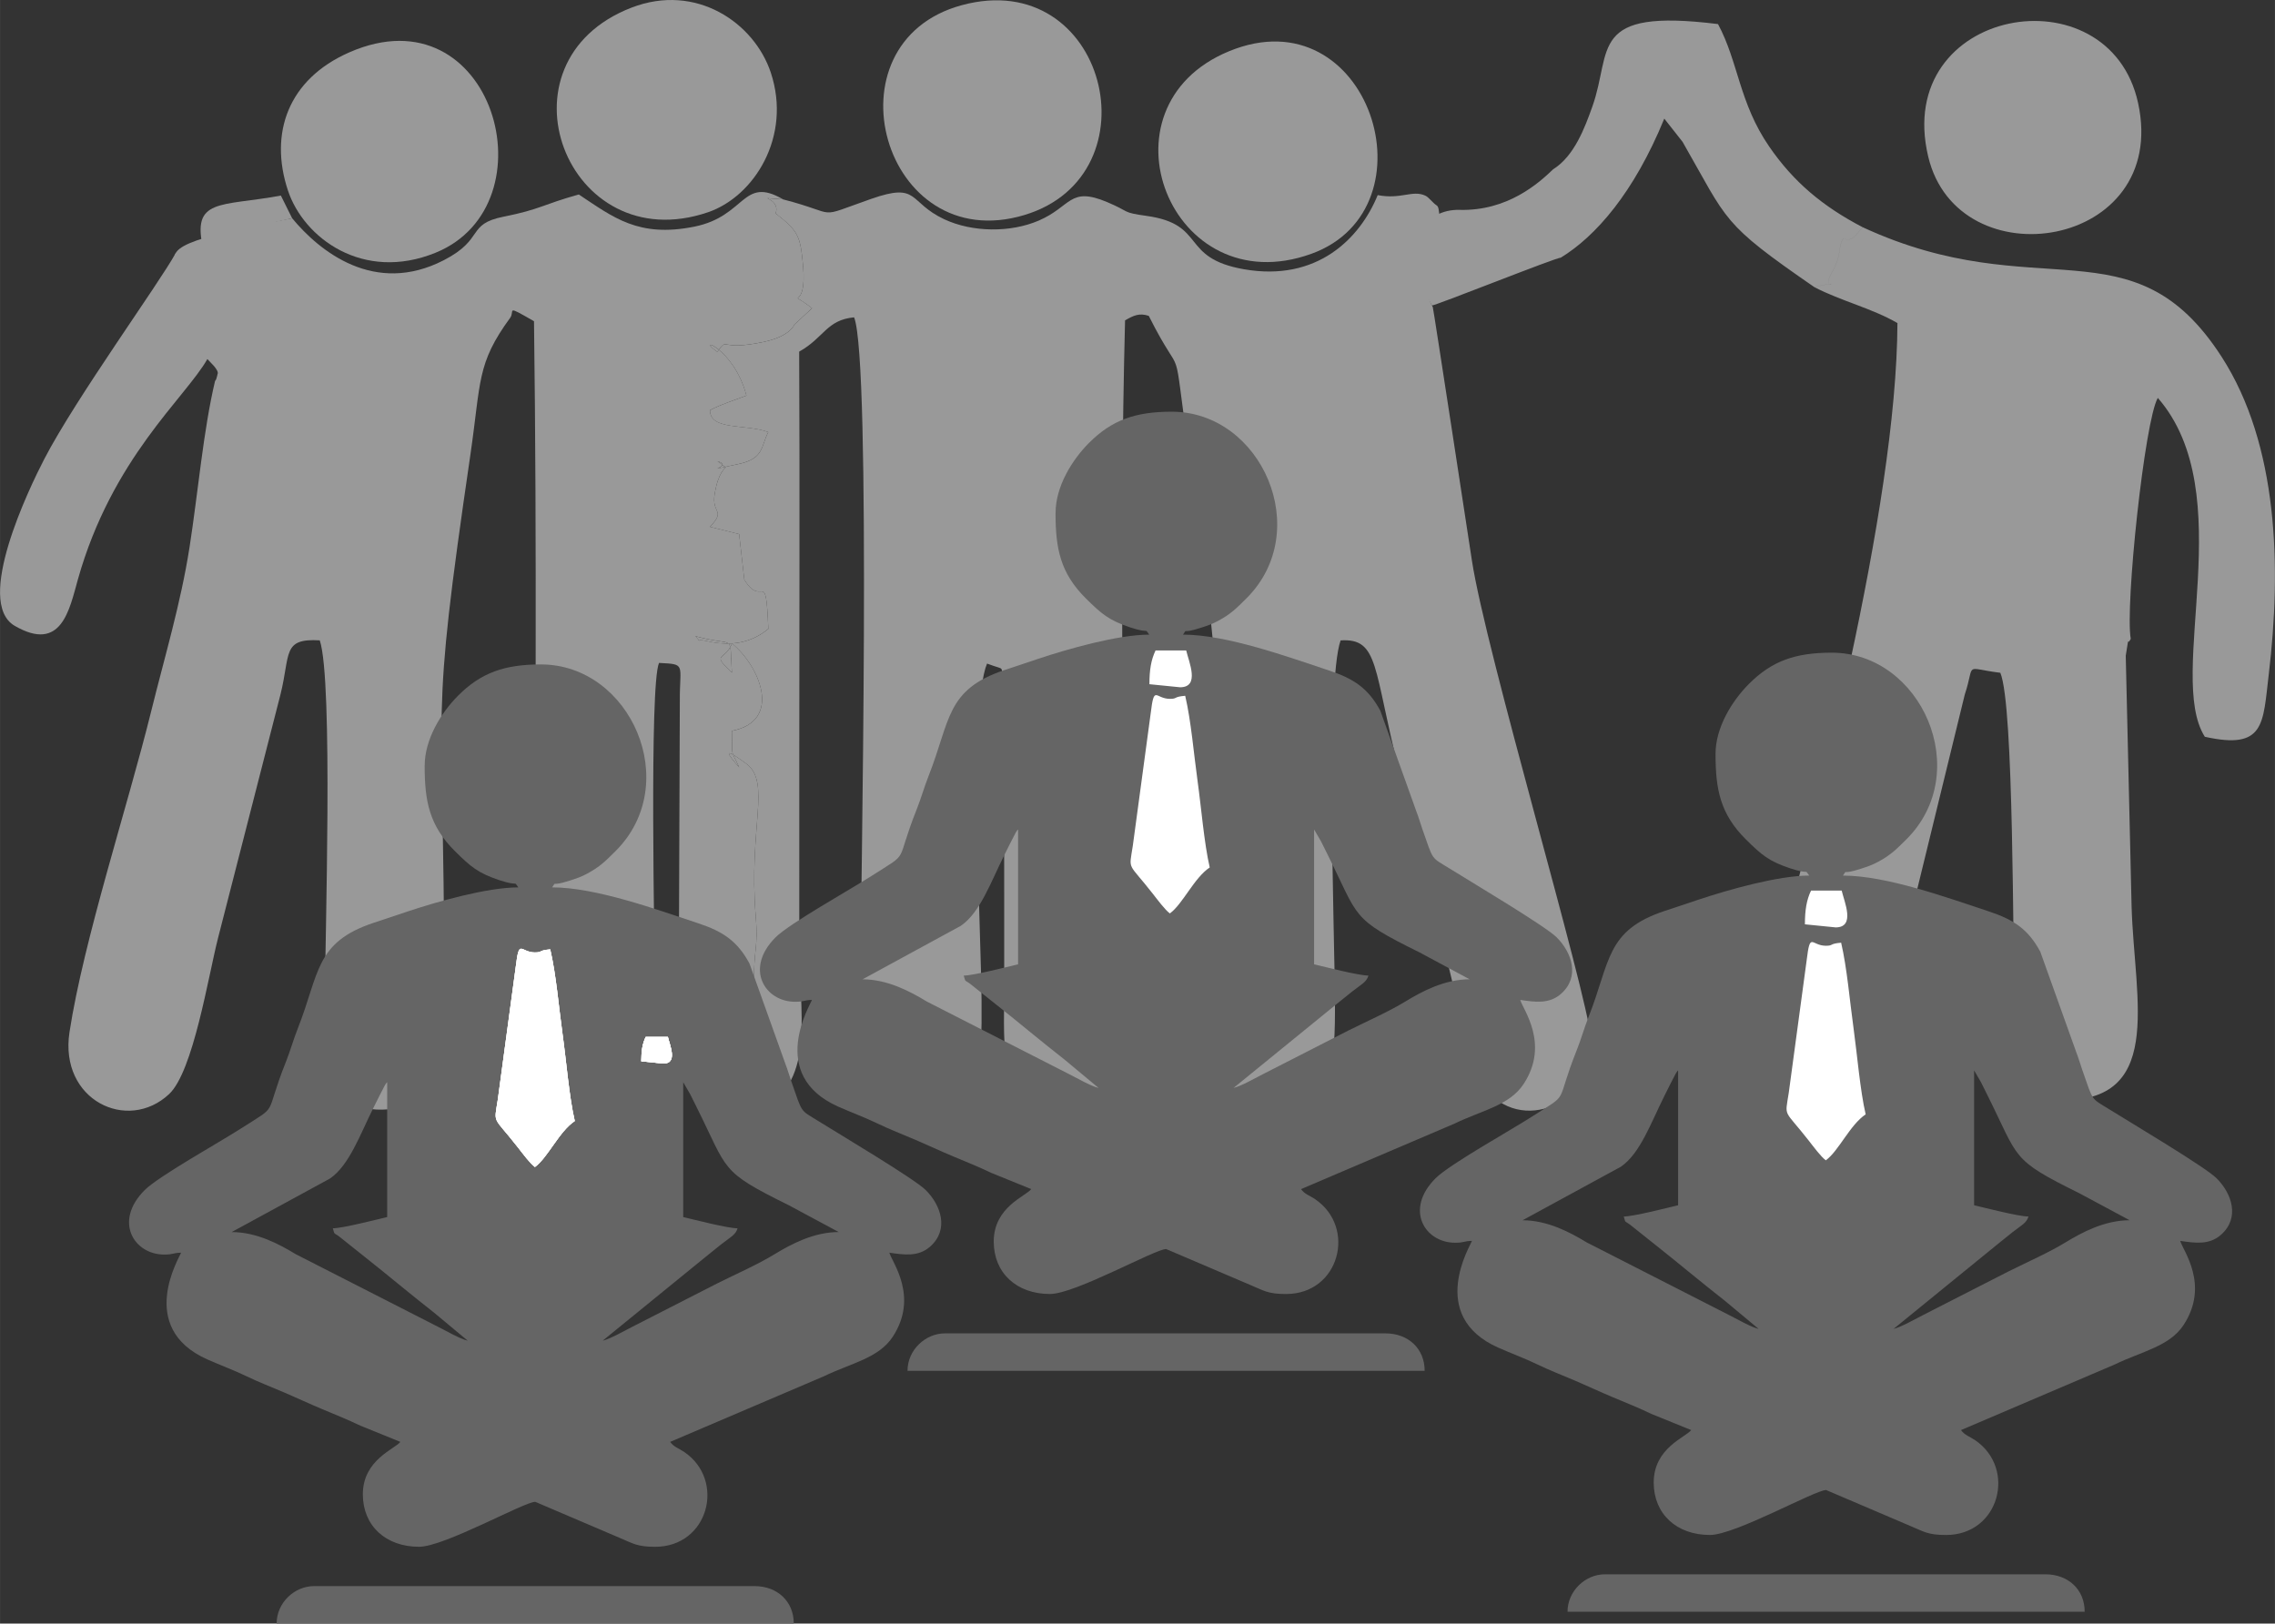 <?xml version="1.0" encoding="UTF-8"?>
<!DOCTYPE svg PUBLIC "-//W3C//DTD SVG 1.1//EN" "http://www.w3.org/Graphics/SVG/1.1/DTD/svg11.dtd">
<!-- Creator: CorelDRAW 2019 (64 Bit) -->
<svg xmlns="http://www.w3.org/2000/svg" xml:space="preserve" width="34.089mm" height="24.333mm" version="1.1" style="shape-rendering:geometricPrecision; text-rendering:geometricPrecision; image-rendering:optimizeQuality; fill-rule:evenodd; clip-rule:evenodd"
viewBox="0 0 1321.69 943.45"
 xmlns:xlink="http://www.w3.org/1999/xlink">
 <rect x="0" y="0" width="1321.69" height="943.45" fill="#333333" stroke="none"/>
 <defs>
  <style type="text/css">
   <![CDATA[
    .fil2 {fill:#656565}
    .fil0 {fill:#999999}
    .fil1 {fill:white}
   ]]>
  </style>
 </defs>
 <g id="Camada_x0020_1">
  <g id="_1995297524288">
   <path class="fil0" d="M1054.12 166.88c15.74,8.15 33.34,12.22 48.23,20.85 -0.45,108.26 -48.05,287.5 -74.77,389.55 -8.86,33.86 -9.47,78.6 36.39,67.28 28.62,-7.07 31.22,-50.41 37.93,-78.96l39.57 -162.01c6.28,-19.04 -1.19,-15.34 20.65,-12.64 7.99,18.92 7.11,159.4 8.44,200.73 1.22,37.86 7.04,33.91 22.33,47.57 65.64,3.64 47.1,-57.16 45.49,-112.5l-3.39 -145.69c2.21,-13.65 0.5,-5.08 2.91,-9.82 -3.38,-18.85 8.08,-126.97 15.72,-140.02 48.29,55.37 4.57,161.33 27.32,196.92 34.98,7.76 33.7,-7.49 37.13,-36.23 7.42,-62.2 5.6,-133.48 -27.43,-184.65 -51.63,-79.98 -106.77,-28.21 -208.44,-75.2 -3.28,3.06 -5.91,9.19 -11.21,6.39 -3.78,5.75 -0.26,8.5 -7,20.35 -6.6,11.6 9.3,3.02 -9.89,8.06zm-151.79 -68.51c-8.27,7.94 -26.37,24.36 -54.52,23.59 -18.67,-0.51 -37.18,17.34 -15.95,55.53 0.45,0.82 73.65,-28.48 74.8,-27.7 20.34,-12.41 42.58,-37.7 60.23,-80.86l10.62 13.48c26.77,46.72 22.19,46.9 76.61,84.47 19.19,-5.04 3.29,3.54 9.89,-8.06 6.74,-11.84 3.22,-14.6 7,-20.35 5.3,2.8 7.93,-3.34 11.21,-6.39 -23.31,-12.14 -40.23,-26.35 -54.38,-46.92 -17.49,-25.42 -17.92,-49.26 -29.74,-71.17 -75.81,-9.41 -61.25,15.03 -73.02,48 -4.35,12.19 -10.43,28.66 -22.74,36.38zm217.89 -7.39c17.26,72.74 140.39,53.82 121.95,-31.08 -16.85,-77.56 -142.59,-55.87 -121.95,31.08z"/>
   <path class="fil0" d="M155.37 130.5c7.01,-2.28 1.99,-0.83 14.35,-3.67l-6.56 -13.19c-35.08,6.53 -52.29,1.12 -44.98,31.45 19.37,-10.48 21.16,-9.74 37.19,-14.59z"/>
   <path class="fil0" d="M127.18 218.17c3.61,-44.08 -21.5,-55.14 -25.12,-71.07 -9.76,17.78 -57.93,84.15 -76.3,119.56 -8.82,16.99 -40.84,83.31 -17.22,97.01 27.19,15.76 31.76,-9.41 36.7,-26.97 19.89,-70.64 62.46,-105.54 75.23,-128.06 2.64,3.01 5.65,5.02 6.72,9.54z"/>
   <path class="fil0" d="M202.93 30.42c-35.65,15.63 -46.6,47.09 -35.7,80.15 9.16,27.79 43.72,53.37 85.72,36.33 68.79,-27.9 33.62,-153.14 -50.02,-116.48z"/>
   <path class="fil0" d="M366.97 4.4c-81.7,31.48 -37.78,146.9 44.32,118.95 26.78,-9.12 48.83,-43.95 36.52,-81.13 -9.59,-28.95 -43.36,-52.25 -80.84,-37.82z"/>
   <path class="fil0" d="M714.05 29.77c-78.84,32.43 -33.93,147.21 47.76,117.73 73.11,-26.38 33.56,-151.18 -47.76,-117.73z"/>
   <path class="fil0" d="M558.76 3.01c-80.43,21.78 -45.91,146.79 36.47,121.91 77.24,-23.33 47.56,-144.67 -36.47,-121.91z"/>
   <path class="fil0" d="M169.72 126.83c-127.82,24.6 -35.78,19.42 -43.15,90.21 -0.18,-0.76 -0.48,3.35 -1.65,4.37 -6.82,28.78 -9.88,64.83 -14.8,96.46 -5.09,32.69 -14.5,63.84 -22.41,95.88 -13.37,54.11 -39.17,132.57 -47.35,186.05 -6.04,39.5 33.76,58.56 57.87,35.97 14.04,-13.15 22.73,-68.39 28.43,-90.68l36.31 -141.66c5.82,-23.44 0.86,-32.63 22.79,-31.32 7.86,23.34 3.06,172.95 2.96,209.37 -0.09,31.05 -1.8,68.69 40.87,62.71 35.24,-4.94 28.58,-39.51 28.52,-75.46 -0.31,-171.68 -8.72,-141.12 15.11,-304.12 6.32,-43.25 3.57,-53.12 23.25,-80.05 2.76,-4.09 -3.22,-7.65 13.76,2.11 1.73,130.91 0.82,263.79 0.08,394.79 -0.18,32.1 -1.42,63.58 34.47,64.42 39.78,0.92 35.9,-32.81 35.71,-68.68 -0.15,-27.23 -3.32,-178.98 2.37,-191.97 16.01,0.79 11.95,0.53 12.09,21.95l-0.46 123.42c-0,52.74 -16.25,128.07 49.21,113.23 -5.61,-1.23 -11.71,-2.41 -18.49,-3.14 -0.34,-0.99 0.72,-2.44 0.88,-3 0.15,-0.54 0.71,-2.22 0.87,-2.85 0.22,-0.89 1.27,-4.06 1.34,-4.89 0.86,-10 20.74,1.2 -3.1,-6.16l-0 -67.78c-9.27,2.81 -5.42,10.85 12.71,16.92 0,-22.79 2.68,-22.15 1.17,-40.12 -4.33,-52.02 9.08,-78.2 -5.51,-89.02 -19.74,-14.65 -4.35,1.67 -4.14,2.12 -5.09,-11.43 -3.85,-4.07 -4.23,-21.2 29.96,-5.89 15.79,-38.12 0.04,-50.8 -4.01,10.41 -12.54,5.09 -0.04,16.94 -1.56,-23.95 2.59,-14.49 -21.18,-21.18 5.34,5.63 -2.39,0.75 7.01,2.92 13.65,3.15 25.5,0.98 35.34,-7.18 -1.53,-37.05 -3.13,-11.24 -13.95,-28.54l-3 -26.5 -16.94 -4.24c9.52,-10.09 0.78,-7.39 2.71,-19.04 2.17,-13.06 6.08,-14.83 6.46,-15.57l-4.89 -3.55c10.63,3.16 -13.23,6.99 12.33,1.66 15.02,-3.14 13,-10.67 17.27,-18.55 -13.05,-4.9 -33.88,-0.74 -33.88,-12.73 5.74,-3.16 14.56,-5.94 21.17,-8.49 -7.39,-28.28 -30.57,-35 -16.94,-25.41 6.86,-9.2 0.06,-0.1 26.85,-5.75 15.69,-3.31 17.79,-9.95 17.97,-10.11l10.24 -9.51c-16.69,-12.81 -2.48,4.35 -5.25,-25.08 -1.6,-16.94 -2.6,-19.6 -15.9,-30 3.39,-10.03 -15.09,-9.34 4.26,-8.2 -23.67,-13.73 -21.41,9.91 -51.61,15.93 -32.28,6.44 -46.79,-5.3 -67,-18.72 -21.07,5.86 -22.34,8.66 -43.6,12.88 -21.93,4.35 -10.83,12.95 -34.86,25.33 -40.15,20.67 -72.14,-5.11 -88.08,-24.4z"/>
   <path class="fil0" d="M454.87 115.82c-19.34,-1.13 -0.86,-1.83 -4.26,8.2 13.3,10.4 14.31,13.06 15.9,30 2.77,29.43 -11.44,12.27 5.25,25.08l-10.24 9.51c-0.19,0.16 -2.28,6.8 -17.97,10.11 -26.79,5.65 -19.99,-3.45 -26.85,5.75 -13.63,-9.58 9.55,-2.87 16.94,25.41 -6.62,2.55 -15.43,5.33 -21.17,8.49 0,11.99 20.83,7.83 33.88,12.73 -4.27,7.89 -2.25,15.42 -17.27,18.55 -25.56,5.34 -1.7,1.51 -12.33,-1.66l4.89 3.55c-0.38,0.74 -4.29,2.51 -6.46,15.57 -1.93,11.64 6.81,8.95 -2.71,19.04l16.94 4.24 3 26.5c10.82,17.3 12.42,-8.51 13.95,28.54 -9.84,8.15 -21.7,10.33 -35.34,7.18 -9.4,-2.18 -1.67,2.71 -7.01,-2.92 23.76,6.69 19.62,-2.77 21.18,21.18 -12.5,-11.85 -3.97,-6.53 0.04,-16.94 15.75,12.68 29.92,44.91 -0.04,50.8 0.38,17.13 -0.85,9.76 4.23,21.2 -0.21,-0.45 -15.6,-16.78 4.14,-2.12 14.59,10.83 1.17,37 5.51,89.02 1.5,17.97 -1.17,17.32 -1.17,40.12 -18.13,-6.06 -21.98,-14.1 -12.71,-16.92l0 67.78c23.84,7.36 3.96,-3.85 3.1,6.16 -0.07,0.83 -1.12,3.99 -1.34,4.89 -0.16,0.63 -0.72,2.31 -0.87,2.85 -0.16,0.57 -1.21,2.02 -0.88,3 6.77,0.73 12.88,1.9 18.49,3.14 30.15,-16.96 20.59,-54.86 20.65,-96.29 0.05,-38.12 -0.01,-76.23 0.01,-114.35 0.04,-76.27 0.27,-152.61 -0.07,-228.87 14.49,-8.1 15.9,-18.45 31.91,-19.93 10.11,24.95 3.88,336.62 3.52,392.81 -0.22,34.6 -3.68,65.8 31.73,68.59 39.47,3.1 39,-30.12 38.8,-64.33 -0.22,-38.48 -7.42,-170.69 3.19,-195.88 12.35,4.8 6.8,-0.55 9.98,13.47l-0.05 76.51c-0.01,33.89 0.11,67.8 0.03,101.68 -0.08,30.38 -3.44,62.77 28.87,68.12 37.9,6.28 41.16,-28.15 41.05,-59.6 -0.48,-131.86 -3.09,-268.16 0.3,-399.6 4.84,-2.82 8.28,-4.47 13.78,-2.62 21.49,42.75 12.82,6.48 23.48,80.72 23.55,164.02 14.57,133.55 14.59,304.48 0,36.49 -6.31,70.84 29.74,75.47 39.89,5.11 40.52,-27.26 40.35,-62.71 -0.19,-37.68 -5.51,-184.3 3.28,-209.38 22.51,-1.46 18.84,16.49 34.03,75.84 8.14,31.81 15.79,62.12 24.08,94.35 4.23,16.47 17.71,78.46 25.26,89.09 20.5,28.87 65.7,9.85 62.12,-27.81 -2.73,-28.7 -61.21,-225.18 -69.22,-278.02 -0.22,-1.48 -22.42,-146.87 -22.7,-147.12 -5.46,-9.43 -1.61,-14.73 2.89,-26.5 7.47,-20.28 11.01,-18.05 2.35,-24.83 -2.46,-1.93 -0.99,-6.41 -2.95,-7.73 -2.7,-1.83 -4.5,-4.73 -6.65,-5.72 -7.49,-3.45 -14.14,2.34 -27.65,-0.31 -10.35,25.37 -35.4,50.49 -77.67,43.09 -37.48,-6.55 -21.45,-26.12 -56.66,-31.02 -14.64,-2.04 -9,-2.18 -22.96,-8.05 -21.94,-9.21 -20.62,2.64 -39.71,10.82 -16.3,6.99 -38.36,6.9 -54.83,-0.81 -21.17,-9.92 -14.33,-21.67 -42.42,-11.84 -33.6,11.77 -17.23,9.06 -51.27,0.28z"/>
  </g>
  <g id="_1995297460992">
   <path class="fil1" d="M310.75 553.46c4.61,0 1.83,-1.19 8.91,-1.78 3.45,14.83 4.97,33.66 7.22,49.78 2.07,14.77 3.79,36.07 7.03,49.97 -9.16,6.13 -15.57,21.17 -23.15,26.72 -2.79,-2.04 -7.15,-7.9 -9.92,-11.45 -14.69,-18.81 -13.91,-13 -11.62,-27.78l10.4 -77.02c2.07,-16.98 2.64,-8.43 11.14,-8.43z"/>
   <path class="fil2" d="M350.11 779.08l0 0zm-78.37 0l0 0zm78.37 0l59.4 -48.37c3.59,-2.82 6.06,-4.95 9.65,-7.77 4.96,-3.89 8.32,-5.4 9.32,-9.18 -5.81,0 -25.02,-5.01 -31.57,-6.53l0 -78.37 4 6.89c1.4,2.84 2.37,4.75 3.62,7.26 18.83,37.66 13.24,37.33 53.7,57.34l29.04 15.59c-14.56,0 -27.79,7.11 -37.22,12.85 -10.01,6.1 -22.26,11.45 -33.17,16.9l-49.71 25.4c-4.66,2.32 -12.51,6.92 -17.06,7.98zm-78.37 0c-4.55,-1.06 -12.4,-5.66 -17.06,-7.98l-82.88 -42.3c-9.43,-5.74 -22.66,-12.85 -37.22,-12.85l57.08 -31.09c11.22,-7.64 17.48,-25.51 25.28,-41.12 1.41,-2.83 2.38,-4.75 3.63,-7.26l2.97 -5.74c1.3,-2.03 0.43,-0.78 1.39,-1.88l0 78.37c-6.37,1.48 -25.98,6.53 -31.57,6.53 1.11,4.17 0.65,2.42 3.83,4.88l15.14 12.07c7.1,5.57 12.89,10.4 19.87,16.05 6.89,5.58 13.2,10.73 19.94,15.99l19.6 16.33zm-25.04 -334.19c0,20.53 2.62,34.86 17.69,49.8 9,8.93 13.42,12.69 25.7,16.76 11.91,3.94 7.95,-0.02 11.04,4.2 -18.19,0 -47.44,8.37 -64.36,14.02 -6.69,2.23 -13.24,4.42 -19.6,6.53 -34.33,11.39 -31.5,29.4 -44.17,61.42 -2.6,6.56 -4.36,13.03 -6.85,19.27 -13.27,33.28 -3.16,24.11 -26.33,38.98 -12.64,8.11 -47.66,27.6 -55.76,35.68 -18.26,18.21 -6.22,37.47 11.34,37.47 5.47,0 4.88,-0.98 9.8,-1.09 -0.57,2.12 -26.42,43.49 15.26,62.03 7.53,3.36 15.54,6.27 22.84,9.81 7.04,3.42 14.48,6.24 22.07,9.5 7.76,3.33 14.07,6.34 21.94,9.63 7.78,3.26 14.58,5.96 22.03,9.54l23.22 9.43c-3.03,4.14 -21.77,10.33 -21.77,30.48 0,18.23 13.25,30.48 32.66,30.48 14.69,0 61.05,-26.12 67.49,-26.12l48.83 20.84c7.91,3.27 10.15,5.29 20.84,5.29 31.06,0 41.05,-38.61 16.96,-55.06 -3.4,-2.32 -6,-2.83 -8.25,-5.9l89.26 -38.1c15.89,-7.71 31.91,-10.49 40.1,-23.04 15.25,-23.34 -0.55,-43.4 -2,-48.81 8.44,1.24 16.83,2.54 23.69,-3.53 11.16,-9.88 6.29,-24.03 -2.55,-32.85 -6.63,-6.61 -50.75,-32.83 -62.29,-40.04 -10.98,-6.86 -9.12,-3.99 -15.87,-23.32 -1.31,-3.74 -1.88,-6.09 -3.3,-9.76l-20.94 -58.53c-7.04,-13.07 -15.38,-18.63 -29.91,-23.44 -23.61,-7.81 -59.29,-20.82 -84.77,-20.82 3,-4.1 -1.61,-0.07 10.23,-3.92 4.23,-1.37 6.51,-2.1 10.12,-4.04 7.51,-4.03 10.72,-7.36 16.4,-13 39.52,-39.18 8.93,-108.59 -43.27,-108.59 -21.07,0 -34.83,4.8 -48.17,18.23 -9.87,9.93 -19.32,25.33 -19.32,40.56z"/>
   <path class="fil2" d="M160.7 943.45l300.45 0c0,-12.89 -9.51,-21.77 -22.86,-21.77l-255.82 0c-11.47,0 -21.77,9.72 -21.77,21.77z"/>
   <path class="fil1" d="M310.75 553.46c4.61,0 1.83,-1.19 8.91,-1.78 3.45,14.83 4.97,33.66 7.22,49.78 2.07,14.77 3.79,36.07 7.03,49.97 -9.16,6.13 -15.57,21.17 -23.15,26.72 -2.79,-2.04 -7.15,-7.9 -9.92,-11.45 -14.69,-18.81 -13.91,-13 -11.62,-27.78l10.4 -77.02c2.07,-16.98 2.64,-8.43 11.14,-8.43z"/>
   <path class="fil2" d="M716.64 632.21l0 0zm-78.37 0l0 0zm78.37 0l59.4 -48.37c3.59,-2.82 6.06,-4.95 9.65,-7.77 4.96,-3.89 8.32,-5.4 9.32,-9.18 -5.81,0 -25.02,-5.01 -31.57,-6.53l0 -78.38 4 6.89c1.4,2.84 2.37,4.75 3.62,7.26 18.83,37.66 13.24,37.32 53.7,57.34l29.04 15.59c-14.56,0 -27.79,7.11 -37.22,12.85 -10.01,6.1 -22.26,11.45 -33.17,16.9l-49.71 25.4c-4.66,2.33 -12.51,6.92 -17.06,7.98zm-78.37 0c-4.55,-1.06 -12.4,-5.66 -17.06,-7.98l-82.88 -42.3c-9.43,-5.74 -22.66,-12.85 -37.22,-12.85l57.08 -31.09c11.22,-7.63 17.48,-25.51 25.28,-41.12 1.41,-2.82 2.38,-4.74 3.63,-7.26l2.97 -5.74c1.3,-2.03 0.43,-0.77 1.39,-1.88l0 78.38c-6.37,1.48 -25.98,6.53 -31.57,6.53 1.11,4.17 0.65,2.42 3.83,4.87l15.14 12.07c7.1,5.58 12.89,10.4 19.87,16.06 6.89,5.58 13.2,10.72 19.94,15.99l19.6 16.33zm-25.04 -334.19c0,20.53 2.62,34.86 17.69,49.8 9,8.92 13.42,12.69 25.7,16.76 11.91,3.94 7.95,-0.02 11.04,4.2 -18.19,0 -47.44,8.37 -64.37,14.01 -6.69,2.23 -13.24,4.42 -19.59,6.53 -34.33,11.39 -31.5,29.4 -44.17,61.42 -2.6,6.56 -4.36,13.03 -6.85,19.27 -13.27,33.28 -3.16,24.11 -26.33,38.98 -12.64,8.11 -47.66,27.6 -55.76,35.68 -18.26,18.21 -6.22,37.46 11.34,37.46 5.47,0 4.88,-0.98 9.8,-1.09 -0.57,2.12 -26.42,43.49 15.26,62.03 7.53,3.35 15.54,6.27 22.84,9.81 7.04,3.42 14.48,6.24 22.07,9.5 7.76,3.33 14.07,6.34 21.94,9.63 7.78,3.26 14.58,5.96 22.03,9.54l23.22 9.43c-3.03,4.14 -21.77,10.33 -21.77,30.48 0,18.23 13.25,30.48 32.66,30.48 14.69,0 61.05,-26.12 67.49,-26.12l48.83 20.84c7.91,3.27 10.15,5.29 20.84,5.29 31.06,0 41.05,-38.61 16.96,-55.06 -3.4,-2.32 -6,-2.82 -8.25,-5.9l89.26 -38.1c15.89,-7.71 31.91,-10.49 40.1,-23.04 15.25,-23.34 -0.55,-43.4 -2,-48.81 8.44,1.24 16.83,2.54 23.69,-3.53 11.16,-9.88 6.29,-24.03 -2.55,-32.84 -6.63,-6.61 -50.75,-32.83 -62.29,-40.04 -10.98,-6.85 -9.12,-3.99 -15.87,-23.31 -1.31,-3.74 -1.88,-6.09 -3.31,-9.76l-20.94 -58.53c-7.04,-13.07 -15.38,-18.63 -29.9,-23.44 -23.61,-7.81 -59.29,-20.82 -84.77,-20.82 3,-4.1 -1.61,-0.08 10.23,-3.92 4.23,-1.37 6.51,-2.1 10.12,-4.04 7.51,-4.02 10.72,-7.36 16.4,-12.99 39.52,-39.18 8.93,-108.59 -43.27,-108.59 -21.07,0 -34.83,4.8 -48.17,18.23 -9.87,9.93 -19.32,25.33 -19.32,40.56z"/>
   <path class="fil2" d="M527.23 796.58l300.45 0c0,-12.89 -9.51,-21.77 -22.86,-21.77l-255.82 0c-11.47,0 -21.77,9.72 -21.77,21.77z"/>
   <path class="fil1" d="M679.65 406.1c4.62,0 1.83,-1.19 8.91,-1.78 3.46,14.83 4.97,33.66 7.22,49.78 2.07,14.77 3.79,36.07 7.03,49.97 -9.16,6.13 -15.58,21.17 -23.16,26.72 -2.79,-2.04 -7.14,-7.9 -9.92,-11.45 -14.69,-18.81 -13.9,-13 -11.62,-27.78l10.4 -77.02c2.07,-16.98 2.64,-8.44 11.14,-8.44z"/>
   <path class="fil1" d="M685.58 399.37l-17.81 -1.78c0,-8.2 0.95,-14.14 3.56,-19.6l17.81 0c1.54,6.62 8.17,21.38 -3.56,21.38z"/>
   <path class="fil2" d="M1100.09 772.22l0 0zm-78.38 0l0 0zm78.38 0l59.4 -48.37c3.59,-2.82 6.06,-4.95 9.65,-7.77 4.96,-3.89 8.32,-5.4 9.32,-9.18 -5.81,0 -25.02,-5.01 -31.57,-6.53l0 -78.38 4 6.89c1.4,2.84 2.37,4.75 3.62,7.27 18.83,37.66 13.24,37.32 53.7,57.34l29.04 15.59c-14.56,0 -27.79,7.11 -37.22,12.85 -10.01,6.1 -22.26,11.45 -33.17,16.9l-49.71 25.4c-4.66,2.32 -12.51,6.92 -17.06,7.98zm-78.38 0c-4.54,-1.06 -12.4,-5.66 -17.05,-7.98l-82.88 -42.3c-9.43,-5.74 -22.66,-12.85 -37.22,-12.85l57.08 -31.09c11.22,-7.64 17.48,-25.51 25.29,-41.12 1.41,-2.83 2.38,-4.75 3.63,-7.26l2.97 -5.74c1.3,-2.03 0.43,-0.78 1.39,-1.88l0 78.38c-6.37,1.48 -25.98,6.53 -31.57,6.53 1.11,4.17 0.65,2.42 3.83,4.88l15.14 12.07c7.1,5.57 12.89,10.4 19.87,16.05 6.89,5.58 13.2,10.73 19.94,15.99l19.59 16.33zm-25.04 -334.19c0,20.53 2.62,34.86 17.69,49.81 9,8.92 13.42,12.69 25.7,16.75 11.91,3.94 7.95,-0.02 11.04,4.2 -18.19,0 -47.44,8.37 -64.37,14.01 -6.69,2.23 -13.24,4.42 -19.59,6.53 -34.33,11.4 -31.5,29.4 -44.17,61.42 -2.6,6.56 -4.36,13.03 -6.85,19.27 -13.28,33.28 -3.16,24.11 -26.33,38.98 -12.64,8.11 -47.66,27.6 -55.76,35.68 -18.26,18.21 -6.22,37.47 11.34,37.47 5.47,0 4.87,-0.98 9.8,-1.09 -0.57,2.12 -26.42,43.49 15.25,62.04 7.54,3.35 15.54,6.27 22.85,9.81 7.04,3.42 14.48,6.24 22.07,9.5 7.76,3.33 14.07,6.34 21.93,9.63 7.79,3.26 14.59,5.96 22.03,9.54l23.22 9.43c-3.03,4.14 -21.77,10.33 -21.77,30.48 0,18.23 13.25,30.48 32.66,30.48 14.69,0 61.05,-26.12 67.49,-26.12l48.83 20.84c7.91,3.27 10.14,5.29 20.84,5.29 31.06,0 41.05,-38.6 16.96,-55.06 -3.4,-2.32 -5.99,-2.82 -8.25,-5.9l89.26 -38.1c15.88,-7.71 31.91,-10.49 40.1,-23.04 15.24,-23.34 -0.55,-43.4 -2,-48.81 8.44,1.24 16.83,2.54 23.68,-3.53 11.16,-9.88 6.3,-24.03 -2.55,-32.85 -6.63,-6.61 -50.75,-32.83 -62.29,-40.04 -10.98,-6.86 -9.12,-3.99 -15.87,-23.31 -1.31,-3.74 -1.89,-6.1 -3.31,-9.76l-20.94 -58.53c-7.04,-13.07 -15.38,-18.63 -29.9,-23.43 -23.61,-7.81 -59.29,-20.82 -84.77,-20.82 3,-4.1 -1.61,-0.08 10.23,-3.92 4.22,-1.37 6.51,-2.1 10.12,-4.04 7.51,-4.03 10.71,-7.36 16.4,-12.99 39.52,-39.18 8.93,-108.59 -43.27,-108.59 -21.07,0 -34.83,4.8 -48.17,18.23 -9.87,9.93 -19.32,25.33 -19.32,40.56z"/>
   <path class="fil2" d="M910.68 936.59l300.45 0c0,-12.89 -9.51,-21.77 -22.86,-21.77l-255.82 0c-11.47,0 -21.77,9.72 -21.77,21.77z"/>
   <path class="fil1" d="M1060.73 549.58c4.61,0 1.83,-1.19 8.91,-1.78 3.45,14.83 4.97,33.66 7.22,49.78 2.06,14.77 3.79,36.07 7.03,49.97 -9.16,6.13 -15.58,21.17 -23.15,26.72 -2.79,-2.04 -7.15,-7.91 -9.92,-11.46 -14.69,-18.8 -13.9,-12.99 -11.61,-27.78l10.4 -77.01c2.07,-16.98 2.64,-8.44 11.14,-8.44z"/>
   <path class="fil1" d="M1066.4 538.9l-17.81 -1.78c0,-8.2 0.95,-14.14 3.56,-19.59l17.81 0c1.54,6.62 8.17,21.38 -3.56,21.38z"/>
   <path class="fil1" d="M310.75 553.46c4.61,0 1.83,-1.19 8.91,-1.78 3.45,14.83 4.97,33.66 7.22,49.78 2.07,14.77 3.79,36.07 7.03,49.97 -9.16,6.13 -15.57,21.17 -23.15,26.72 -2.79,-2.04 -7.15,-7.9 -9.92,-11.45 -14.69,-18.81 -13.91,-13 -11.62,-27.78l10.4 -77.02c2.07,-16.98 2.64,-8.43 11.14,-8.43z"/>
   <path class="fil1" d="M310.75 553.46c4.61,0 1.83,-1.19 8.91,-1.78 3.45,14.83 4.97,33.66 7.22,49.78 2.07,14.77 3.79,36.07 7.03,49.97 -9.16,6.13 -15.57,21.17 -23.15,26.72 -2.79,-2.04 -7.15,-7.9 -9.92,-11.45 -14.69,-18.81 -13.91,-13 -11.62,-27.78l10.4 -77.02c2.07,-16.98 2.64,-8.43 11.14,-8.43z"/>
   <path class="fil1" d="M385.43 618.02l-12.87 -1.29c0,-5.92 0.68,-10.22 2.57,-14.16l12.87 0c1.12,4.78 5.91,15.44 -2.57,15.44z"/>
   <path class="fil1" d="M385.43 618.02l-12.87 -1.29c0,-5.92 0.68,-10.22 2.57,-14.16l12.87 0c1.11,4.78 5.9,15.44 -2.57,15.44z"/>
   <path class="fil1" d="M385.43 618.02l-12.87 -1.29c0,-5.92 0.68,-10.22 2.57,-14.16l12.87 0c1.12,4.78 5.91,15.44 -2.57,15.44z"/>
   <path class="fil1" d="M385.43 618.02l-12.87 -1.29c0,-5.92 0.68,-10.22 2.57,-14.16l12.87 0c1.11,4.78 5.9,15.44 -2.57,15.44z"/>
  </g>
 </g>
</svg>
